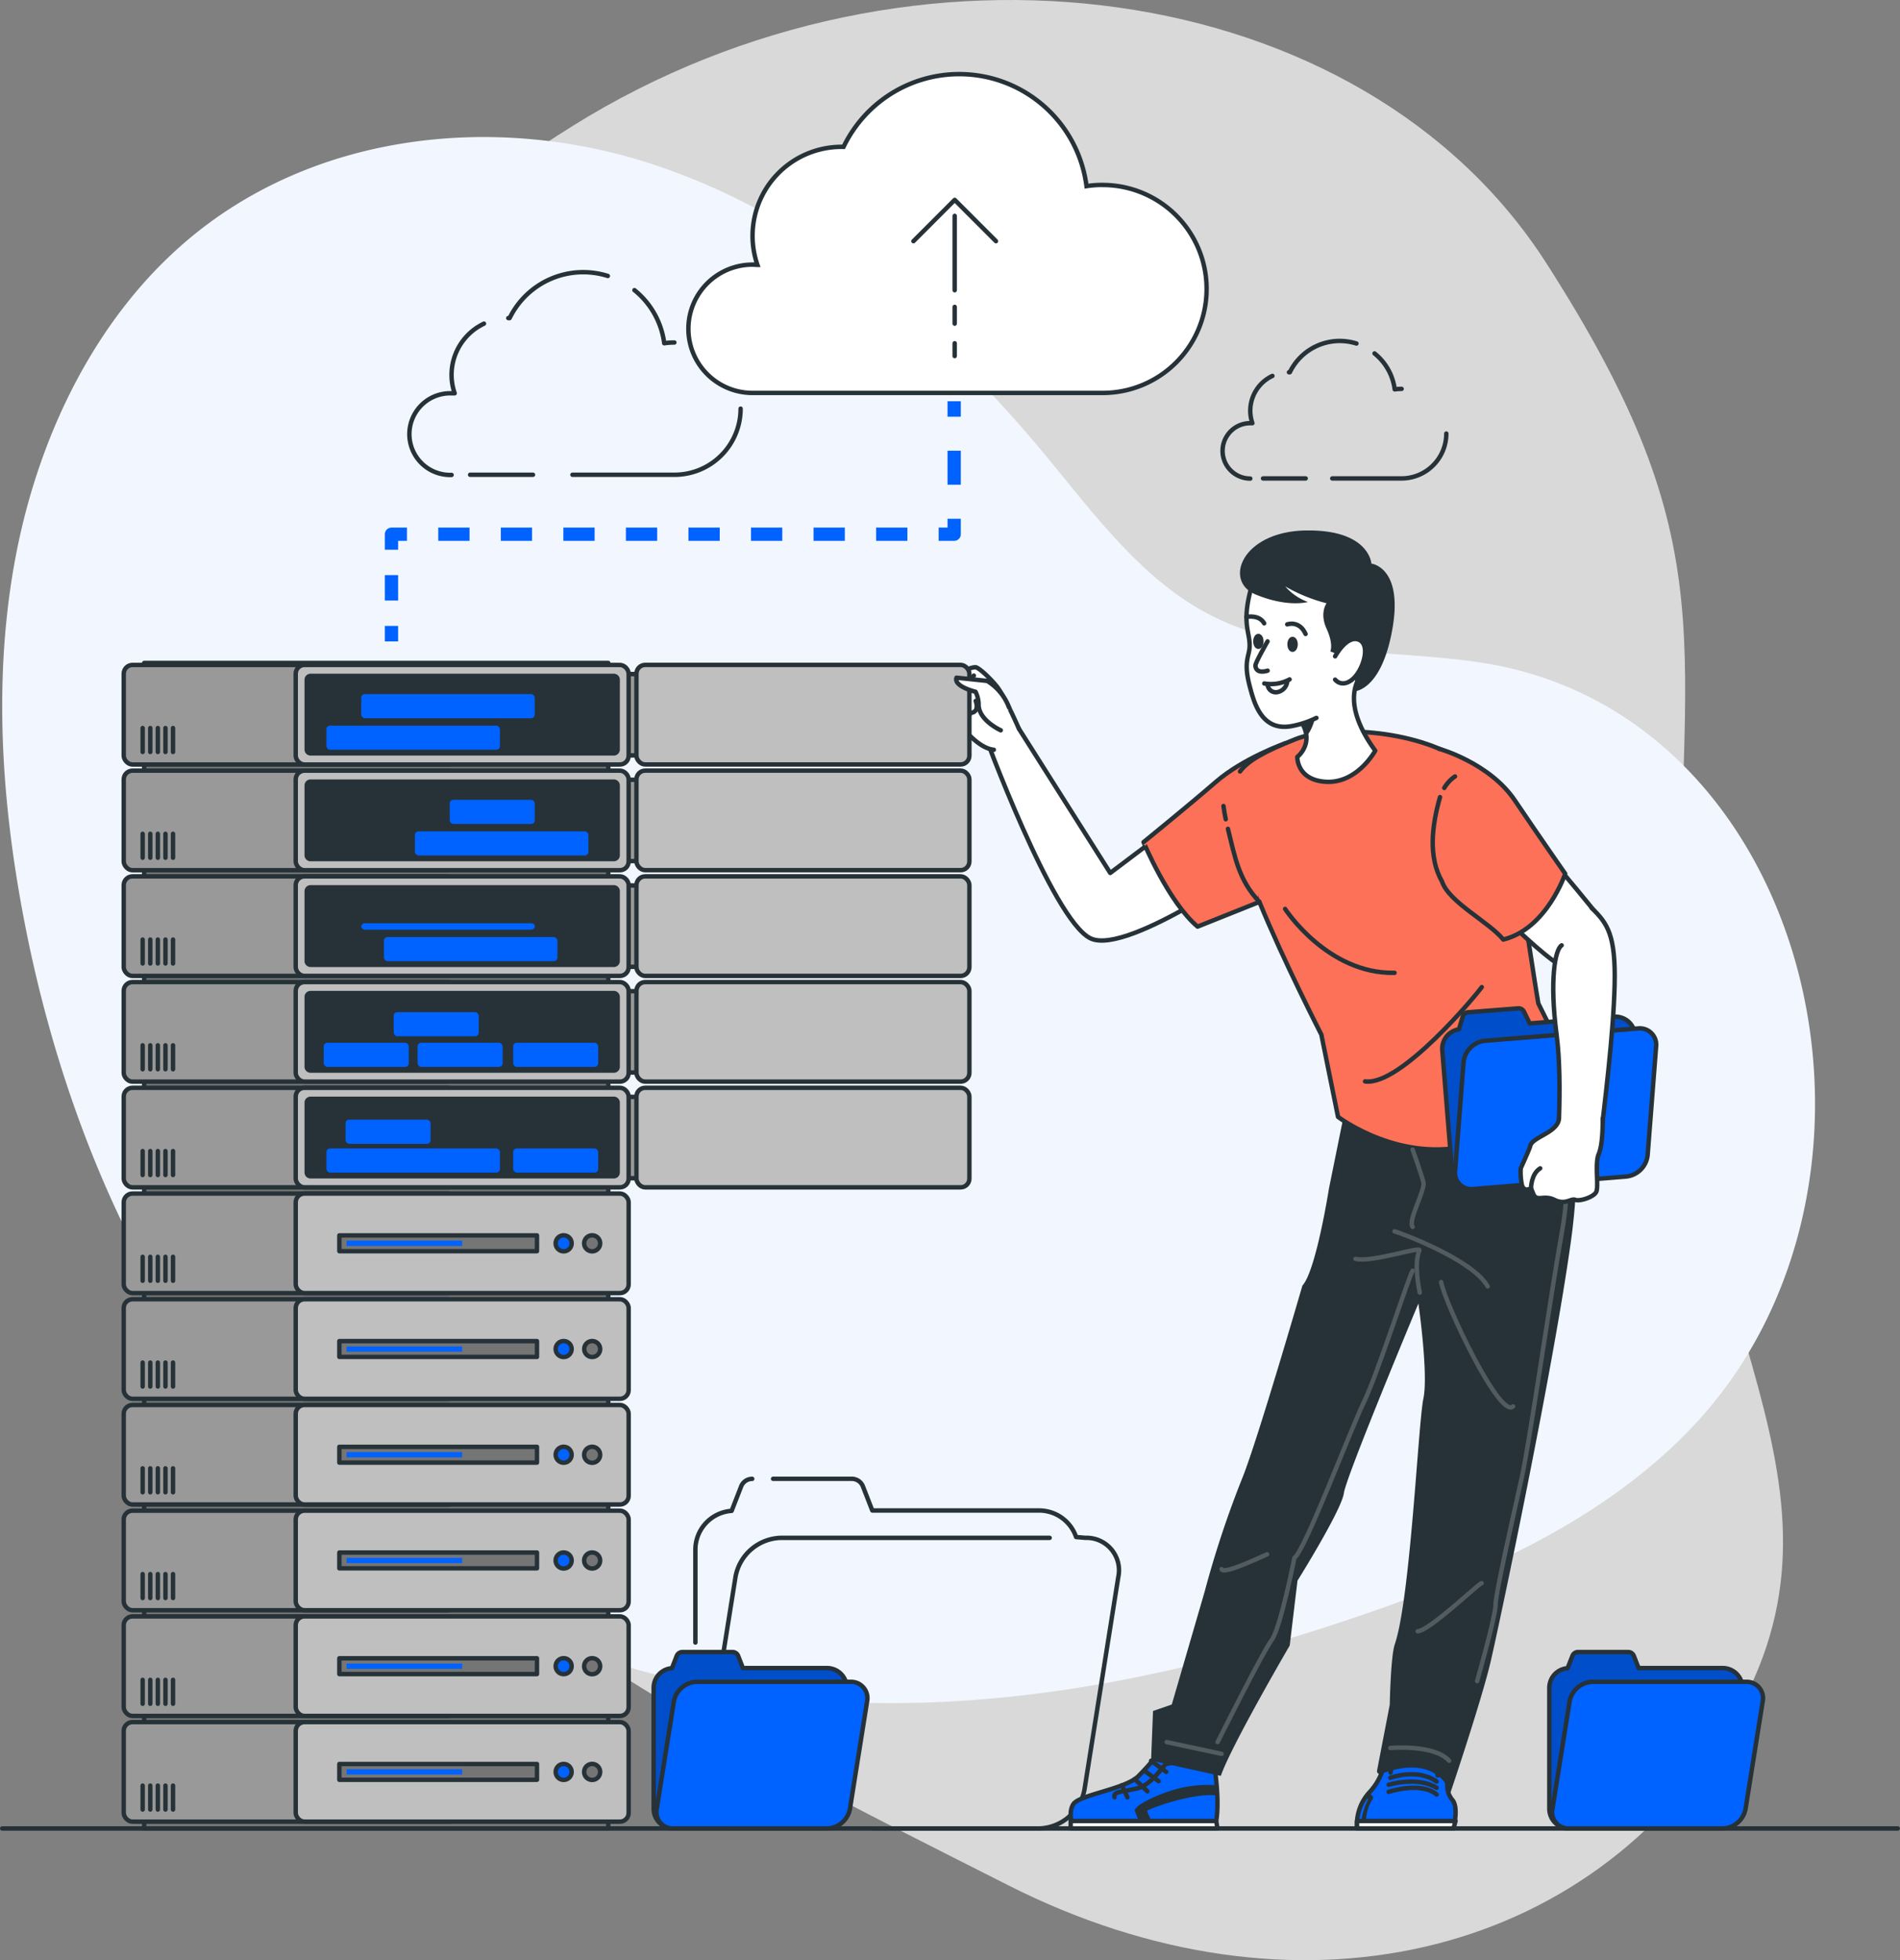 <svg xmlns="http://www.w3.org/2000/svg" xmlns:xlink="http://www.w3.org/1999/xlink" width="429.38" height="442.987" viewBox="0 0 429.38 442.987">
  <rect x="0" y="0" width="429.38" height="442.987" fill="#808080" stroke="none"/>
  <defs>
    <clipPath id="clip-path">
      <path id="Tracé_124690" data-name="Tracé 124690" d="M390.5,442.34a4.45,4.45,0,0,1-4.45-4.45V410.54a4.44,4.44,0,0,1,4.13-4.42l1.09-2.78a1.35,1.35,0,0,1,1.26-.87h11.36a1.35,1.35,0,0,1,1.26.87l1.07,2.75h19a4.45,4.45,0,0,1,4.22,3" fill="#0062ff" stroke="#263238" stroke-linecap="round" stroke-linejoin="round" stroke-width="1"/>
    </clipPath>
    <clipPath id="clip-path-2">
      <path id="Tracé_124695" data-name="Tracé 124695" d="M188.09,442.34a4.45,4.45,0,0,1-4.45-4.45V410.54a4.43,4.43,0,0,1,4.13-4.42l1.08-2.78a1.38,1.38,0,0,1,1.27-.87h11.36a1.35,1.35,0,0,1,1.26.87l1.07,2.75h19a4.45,4.45,0,0,1,4.22,3" fill="#0062ff" stroke="#263238" stroke-linecap="round" stroke-linejoin="round" stroke-width="1"/>
    </clipPath>
    <clipPath id="clip-path-3">
      <path id="Tracé_124758" data-name="Tracé 124758" d="M368.85,297.83a4.45,4.45,0,0,1-4.79-4.08l-2.2-27.27a4.45,4.45,0,0,1,3.76-4.74l.86-2.85a1.36,1.36,0,0,1,1.19-1L379,257a1.35,1.35,0,0,1,1.33.76l1.29,2.65,19-1.52a4.46,4.46,0,0,1,4.45,2.67" fill="#0062ff" stroke="#263238" stroke-linecap="round" stroke-linejoin="round" stroke-width="1"/>
    </clipPath>
  </defs>
  <g id="Memory_storage-bro" data-name="Memory storage-bro" transform="translate(-35.92 -29.116)">
    <g id="freepik--background-simple--inject-2">
      <path id="Tracé_124669" data-name="Tracé 124669" d="M67.93,167.09s-27.88,72,11.3,144.5S199.11,422.39,263.7,455.14s131.66,16.8,163.53-36.84-11.84-91.93-11.9-168.42,11.45-96.74-30-161.36-143.06-78.93-219.9-31S67.93,167.09,67.93,167.09Z" fill="#fff" opacity="0.7"/>
      <path id="Tracé_124670" data-name="Tracé 124670" d="M66.52,95.24a98.56,98.56,0,0,1,11-11.2C106,59.38,146.67,54.68,181.83,65.74s65.26,36.15,89.62,65.39c11.13,13.37,21.71,28.08,36.61,36.25,19.21,10.54,41.46,8.33,62.23,11.43C445.81,190.09,470.42,296,418.82,351.12c-20.34,21.72-48.73,34-75.65,43.17-37.28,12.74-76.28,21.09-115.39,19.53s-78.48-13.5-110-38.31C76.53,343,51.73,290.84,41.4,237.21c-5.23-27.13-7.08-55.37-1.9-82.52C43.67,132.87,52.68,111.75,66.52,95.24Z" fill="#f2f7ff"/>
    </g>
    <g id="freepik--Floor--inject-2">
      <line id="Ligne_4699" data-name="Ligne 4699" x2="428.38" transform="translate(36.42 442.34)" fill="none" stroke="#263238" stroke-linecap="round" stroke-linejoin="round" stroke-width="1"/>
    </g>
    <g id="freepik--Line--inject-2">
      <line id="Ligne_4700" data-name="Ligne 4700" y2="3.5" transform="translate(251.55 119.79)" fill="none" stroke="#0062ff" stroke-linejoin="round" stroke-width="3"/>
      <line id="Ligne_4701" data-name="Ligne 4701" y2="11.53" transform="translate(251.55 130.98)" fill="none" stroke="#0062ff" stroke-linejoin="round" stroke-width="3" stroke-dasharray="7.685 7.685"/>
      <path id="Tracé_124672" data-name="Tracé 124672" d="M251.55,146.35v3.5h-3.5" fill="none" stroke="#0062ff" stroke-linejoin="round" stroke-width="3"/>
      <line id="Ligne_4702" data-name="Ligne 4702" x1="109.56" transform="translate(131.42 149.85)" fill="none" stroke="#0062ff" stroke-linejoin="round" stroke-width="3" stroke-dasharray="7.068 7.068"/>
      <path id="Tracé_124673" data-name="Tracé 124673" d="M127.89,149.85h-3.5v3.5" fill="none" stroke="#0062ff" stroke-linejoin="round" stroke-width="3"/>
      <line id="Ligne_4703" data-name="Ligne 4703" y2="8.61" transform="translate(124.39 159.09)" fill="none" stroke="#0062ff" stroke-linejoin="round" stroke-width="3" stroke-dasharray="5.74 5.74"/>
      <line id="Ligne_4704" data-name="Ligne 4704" y2="3.5" transform="translate(124.39 170.57)" fill="none" stroke="#0062ff" stroke-linejoin="round" stroke-width="3"/>
    </g>
    <g id="freepik--Clouds--inject-2">
      <line id="Ligne_4705" data-name="Ligne 4705" x2="14.21" transform="translate(142.16 136.41)" fill="none" stroke="#263238" stroke-linecap="round" stroke-linejoin="round" stroke-width="1"/>
      <path id="Tracé_124674" data-name="Tracé 124674" d="M145.29,102.26A12.8,12.8,0,0,0,138.67,118h-.7a9.23,9.23,0,1,0,0,18.45" fill="none" stroke="#263238" stroke-linecap="round" stroke-linejoin="round" stroke-width="1"/>
      <path id="Tracé_124675" data-name="Tracé 124675" d="M173.28,91.48A18.52,18.52,0,0,0,151.09,101h-.3" fill="none" stroke="#263238" stroke-linecap="round" stroke-linejoin="round" stroke-width="1"/>
      <path id="Tracé_124676" data-name="Tracé 124676" d="M188.32,106.52a15.721,15.721,0,0,0-2.29.17,18.47,18.47,0,0,0-6.73-12" fill="none" stroke="#263238" stroke-linecap="round" stroke-linejoin="round" stroke-width="1"/>
      <path id="Tracé_124677" data-name="Tracé 124677" d="M165.29,136.41h23a14.94,14.94,0,0,0,15-14.94" fill="none" stroke="#263238" stroke-linecap="round" stroke-linejoin="round" stroke-width="1"/>
      <line id="Ligne_4706" data-name="Ligne 4706" x2="9.64" transform="translate(321.35 137.24)" fill="none" stroke="#263238" stroke-linecap="round" stroke-linejoin="round" stroke-width="1"/>
      <path id="Tracé_124678" data-name="Tracé 124678" d="M323.47,114.07a8.7,8.7,0,0,0-5,7.86,8.829,8.829,0,0,0,.47,2.82,3.59,3.59,0,0,0-.47,0,6.26,6.26,0,1,0,0,12.52" fill="none" stroke="#263238" stroke-linecap="round" stroke-linejoin="round" stroke-width="1"/>
      <path id="Tracé_124679" data-name="Tracé 124679" d="M342.46,106.75a12.7,12.7,0,0,0-3.77-.58,12.54,12.54,0,0,0-11.28,7.07h-.2" fill="none" stroke="#263238" stroke-linecap="round" stroke-linejoin="round" stroke-width="1"/>
      <path id="Tracé_124680" data-name="Tracé 124680" d="M352.67,117a11.461,11.461,0,0,0-1.56.11,12.46,12.46,0,0,0-4.56-8.12" fill="none" stroke="#263238" stroke-linecap="round" stroke-linejoin="round" stroke-width="1"/>
      <path id="Tracé_124681" data-name="Tracé 124681" d="M337,137.24h15.63a10.14,10.14,0,0,0,10.14-10.14" fill="none" stroke="#263238" stroke-linecap="round" stroke-linejoin="round" stroke-width="1"/>
      <path id="Tracé_124682" data-name="Tracé 124682" d="M285.06,70.91a23.74,23.74,0,0,0-3.6.27,29,29,0,0,0-54.9-8.88h-.47a20.12,20.12,0,0,0-19,26.68c-.36,0-.73-.06-1.1-.06a14.5,14.5,0,0,0,0,29H285.1a23.5,23.5,0,0,0,0-47Z" fill="#fff" stroke="#263238" stroke-miterlimit="10" stroke-width="1"/>
      <line id="Ligne_4707" data-name="Ligne 4707" y1="16.81" transform="translate(251.67 77.9)" fill="none" stroke="#263238" stroke-linecap="round" stroke-linejoin="round" stroke-width="1"/>
      <path id="Tracé_124683" data-name="Tracé 124683" d="M261,83.62l-9.33-9.33-9.32,9.33" fill="none" stroke="#263238" stroke-linecap="round" stroke-linejoin="round" stroke-width="1"/>
      <line id="Ligne_4708" data-name="Ligne 4708" y2="3.79" transform="translate(251.67 98.47)" fill="none" stroke="#263238" stroke-linecap="round" stroke-linejoin="round" stroke-width="1"/>
      <line id="Ligne_4709" data-name="Ligne 4709" y2="2.9" transform="translate(251.67 106.69)" fill="none" stroke="#263238" stroke-linecap="round" stroke-linejoin="round" stroke-width="1"/>
    </g>
    <g id="freepik--Folders--inject-2">
      <path id="Tracé_124684" data-name="Tracé 124684" d="M221.7,442.34H201.89a7.33,7.33,0,0,1-7.42-8.8l7.67-48.08a10.73,10.73,0,0,1,10.23-8.8h60.76" fill="none" stroke="#263238" stroke-linecap="round" stroke-linejoin="round" stroke-width="1"/>
      <path id="Tracé_124685" data-name="Tracé 124685" d="M210.63,363.32h17.8a2.69,2.69,0,0,1,2.5,1.71l2.12,5.45h37.7a8.83,8.83,0,0,1,8.36,6l2.12.18a7.33,7.33,0,0,1,7.42,8.8L281,433.54a10.75,10.75,0,0,1-10.23,8.8H233.18" fill="none" stroke="#263238" stroke-linecap="round" stroke-linejoin="round" stroke-width="1"/>
      <path id="Tracé_124686" data-name="Tracé 124686" d="M193.07,400.32v-21a8.8,8.8,0,0,1,8.19-8.76l2.15-5.52a2.68,2.68,0,0,1,2.5-1.71" fill="none" stroke="#263238" stroke-linecap="round" stroke-linejoin="round" stroke-width="1"/>
      <path id="Tracé_124687" data-name="Tracé 124687" d="M201.89,442.34a8.82,8.82,0,0,1-8.82-8.82V414" fill="none" stroke="#263238" stroke-linecap="round" stroke-linejoin="round" stroke-width="1"/>
      <path id="Tracé_124688" data-name="Tracé 124688" d="M390.5,442.34a4.45,4.45,0,0,1-4.45-4.45V410.54a4.44,4.44,0,0,1,4.13-4.42l1.09-2.78a1.35,1.35,0,0,1,1.26-.87h11.36a1.35,1.35,0,0,1,1.26.87l1.07,2.75h19a4.45,4.45,0,0,1,4.22,3" fill="#0062ff"/>
      <g id="Groupe_3350" data-name="Groupe 3350" clip-path="url(#clip-path)">
        <path id="Tracé_124689" data-name="Tracé 124689" d="M390.5,442.34a4.45,4.45,0,0,1-4.45-4.45V410.54a4.44,4.44,0,0,1,4.13-4.42l1.09-2.78a1.35,1.35,0,0,1,1.26-.87h11.36a1.35,1.35,0,0,1,1.26.87l1.07,2.75h19a4.45,4.45,0,0,1,4.22,3" fill="rgba(0,0,0,0.7)" opacity="0.3"/>
      </g>
      <path id="Tracé_124691" data-name="Tracé 124691" d="M390.5,442.34a4.45,4.45,0,0,1-4.45-4.45V410.54a4.44,4.44,0,0,1,4.13-4.42l1.09-2.78a1.35,1.35,0,0,1,1.26-.87h11.36a1.35,1.35,0,0,1,1.26.87l1.07,2.75h19a4.45,4.45,0,0,1,4.22,3" fill="none" stroke="#263238" stroke-linecap="round" stroke-linejoin="round" stroke-width="1"/>
      <path id="Tracé_124692" data-name="Tracé 124692" d="M390.5,442.34h34.74a5.41,5.41,0,0,0,5.16-4.44l3.87-24.26a3.69,3.69,0,0,0-3.74-4.44H395.79a5.42,5.42,0,0,0-5.16,4.44l-3.87,24.26a3.69,3.69,0,0,0,3.74,4.44Z" fill="#0062ff" stroke="#263238" stroke-linecap="round" stroke-linejoin="round" stroke-width="1"/>
      <path id="Tracé_124693" data-name="Tracé 124693" d="M188.09,442.34a4.45,4.45,0,0,1-4.45-4.45V410.54a4.43,4.43,0,0,1,4.13-4.42l1.08-2.78a1.38,1.38,0,0,1,1.27-.87h11.36a1.35,1.35,0,0,1,1.26.87l1.07,2.75h19a4.45,4.45,0,0,1,4.22,3" fill="#0062ff"/>
      <g id="Groupe_3351" data-name="Groupe 3351" clip-path="url(#clip-path-2)">
        <path id="Tracé_124694" data-name="Tracé 124694" d="M188.09,442.34a4.45,4.45,0,0,1-4.45-4.45V410.54a4.43,4.43,0,0,1,4.13-4.42l1.08-2.78a1.38,1.38,0,0,1,1.27-.87h11.36a1.35,1.35,0,0,1,1.26.87l1.07,2.75h19a4.45,4.45,0,0,1,4.22,3" fill="rgba(0,0,0,0.7)" opacity="0.3"/>
      </g>
      <path id="Tracé_124696" data-name="Tracé 124696" d="M188.09,442.34a4.45,4.45,0,0,1-4.45-4.45V410.54a4.43,4.43,0,0,1,4.13-4.42l1.08-2.78a1.38,1.38,0,0,1,1.27-.87h11.36a1.35,1.35,0,0,1,1.26.87l1.07,2.75h19a4.45,4.45,0,0,1,4.22,3" fill="none" stroke="#263238" stroke-linecap="round" stroke-linejoin="round" stroke-width="1"/>
      <path id="Tracé_124697" data-name="Tracé 124697" d="M188.09,442.34h34.74A5.41,5.41,0,0,0,228,437.9l3.87-24.26a3.69,3.69,0,0,0-3.74-4.44H193.37a5.43,5.43,0,0,0-5.16,4.44l-3.87,24.26a3.7,3.7,0,0,0,3.75,4.44Z" fill="#0062ff" stroke="#263238" stroke-linecap="round" stroke-linejoin="round" stroke-width="1"/>
    </g>
    <g id="freepik--Character--inject-2">
      <path id="Tracé_124698" data-name="Tracé 124698" d="M310.35,428.21s1.58,9.63,0,14.13H278.48s-1.35-3.37,0-5.49,11.45-3.35,14.59-6.22a54.326,54.326,0,0,0,6.51-7.81Z" fill="#0062ff" stroke="#263238" stroke-linecap="round" stroke-linejoin="round" stroke-width="1"/>
      <path id="Tracé_124699" data-name="Tracé 124699" d="M277.88,440.65h32.89l.28,1.69H277.88Z" fill="#fff" stroke="#263238" stroke-linecap="round" stroke-linejoin="round" stroke-width="1"/>
      <path id="Tracé_124700" data-name="Tracé 124700" d="M302.69,427s-3,.72-3.34.83-3.25,4.61-6.17,5.39-5.84.64-5.39,2.06" fill="none" stroke="#263238" stroke-linecap="round" stroke-linejoin="round" stroke-width="1"/>
      <line id="Ligne_4710" data-name="Ligne 4710" x2="3.42" y2="2.52" transform="translate(296.05 427.04)" fill="none" stroke="#263238" stroke-linecap="round" stroke-linejoin="round" stroke-width="1"/>
      <line id="Ligne_4711" data-name="Ligne 4711" x2="3.29" y2="2.42" transform="translate(294.47 429.24)" fill="none" stroke="#263238" stroke-linecap="round" stroke-linejoin="round" stroke-width="1"/>
      <line id="Ligne_4712" data-name="Ligne 4712" x2="2.86" y2="2.76" transform="translate(292.36 431.18)" fill="none" stroke="#263238" stroke-linecap="round" stroke-linejoin="round" stroke-width="1"/>
      <line id="Ligne_4713" data-name="Ligne 4713" x2="1.23" y2="2.74" transform="translate(289.48 432.58)" fill="none" stroke="#263238" stroke-linecap="round" stroke-linejoin="round" stroke-width="1"/>
      <path id="Tracé_124701" data-name="Tracé 124701" d="M310.87,432.58A27,27,0,0,0,299.92,434c-5.73,2-7.7,3.76-7.56,4.29s.82,2.09.82,2.09h2.87s-1-1.83-.83-2.09,10-4.08,15.65-3.41Z" fill="#263238"/>
      <path id="Tracé_124702" data-name="Tracé 124702" d="M364.38,442.34s1.22-4.69-.21-6.42c-2.58-3.12.31-5.74-2.28-6.83l-1.08,1.26c-.21-1.27.39-5.16-4.41-5.66-5.8-.62-5.91,3.61-6.23,5l.1-1.94c-2.48,0-1.19,2.47-4.95,6.51a10.74,10.74,0,0,0-2.71,8.08Z" fill="#0062ff" stroke="#263238" stroke-linecap="round" stroke-linejoin="round" stroke-width="1"/>
      <path id="Tracé_124703" data-name="Tracé 124703" d="M385.4,263.94c2.68,1.56,9.59,16.28,5.56,45.49s-16.11,86.34-18.14,95.08-9.12,29.75-9.12,29.75S361,425.14,348,430a.66.66,0,0,1-.88-.75l2.87-14.89s.2-10.89,1.13-13.62c3.53-10.28,5.3-50,6.47-55.55s-1.13-21.49-1.13-21.49-16.31,39-16.84,42.86-10.48,19.78-10.48,19.78L327.38,401s-13.24,22.68-15.57,29.45L296.05,427l.44-11.21,4.24-1.46,7.42-25.49a227.109,227.109,0,0,1,8.64-26c3.51-8.86,13.46-43.19,13.46-43.19,3.09-3.36,6-21.94,6-21.94L341,274.3Z" fill="#263238"/>
      <path id="Tracé_124704" data-name="Tracé 124704" d="M319.22,202l-32.4,24.4L266,193.51l-7.8,1s15.53,42.42,24.12,46.65,41-19.23,41-19.23" fill="#fff" stroke="#263238" stroke-linecap="round" stroke-linejoin="round" stroke-width="1"/>
      <path id="Tracé_124705" data-name="Tracé 124705" d="M326.34,197.12s-9.38,3.27-15.67,8.72-16.32,13.59-16.32,13.59S300,233,306.56,238.53l14-5.6Z" fill="#fc7157"/>
      <path id="Tracé_124708" data-name="Tracé 124708" d="M326.34,197.12s-9.38,3.27-15.67,8.72-16.32,13.59-16.32,13.59S300,233,306.56,238.53l14-5.6Z" fill="none" stroke="#263238" stroke-linecap="round" stroke-linejoin="round" stroke-width="1"/>
      <path id="Tracé_124709" data-name="Tracé 124709" d="M320.53,232.93c5.45,13.34,14,30,14,30l3.77,18.59s14.16,10.79,30.4,6.26c19-5.3,22.11-17.33,22.11-17.33l-7.24-14.56c-2.48-14-5.72-47-16.87-54.59s-30.29-8.2-38-5.14c-6.87,2.72-10.68,4.79-12.55,7.3" fill="#fc7157"/>
      <path id="Tracé_124712" data-name="Tracé 124712" d="M320.53,232.93c5.45,13.34,14,30,14,30l3.77,18.59s14.16,10.79,30.4,6.26c19-5.3,22.11-17.33,22.11-17.33l-7.24-14.56c-2.48-14-5.72-47-16.87-54.59s-30.29-8.2-38-5.14c-6.87,2.72-10.68,4.79-12.55,7.3" fill="none" stroke="#263238" stroke-linecap="round" stroke-linejoin="round" stroke-width="1"/>
      <path id="Tracé_124713" data-name="Tracé 124713" d="M346.71,198.76s-4.18,7.76-11.61,7c-6.18-.61-6-5.59-6-5.59a5.89,5.89,0,0,0,1.86-2.83,5.11,5.11,0,0,0,.19-1.83c-.1-1.54-.88-3.42-3-5.57l-.1-.1a6.421,6.421,0,0,1-1.09-1.4c-3.41-6,8.49-12.79,17.47-7.8C344.41,180.68,337.45,186.05,346.71,198.76Z" fill="#fff" stroke="#263238" stroke-linecap="round" stroke-linejoin="round" stroke-width="1"/>
      <path id="Tracé_124714" data-name="Tracé 124714" d="M333.59,188.23s-.17,4.67-2.44,7.32c-.1-1.54-.88-3.42-3-5.57a5.75,5.75,0,0,1,5.44-1.75Z" fill="#263238"/>
      <path id="Tracé_124715" data-name="Tracé 124715" d="M345.82,174.91c3.36-14.43-3.61-20.68-8.18-22.58-7.32-3-16.84,1.74-19,9.75s-.22,9.85-.32,13.13c-.07,2.3-1.49,3.43.08,9.2,1,3.81,2.74,9.92,9.26,8.83a21.8,21.8,0,0,0,5.75-1.88" fill="#fff" stroke="#263238" stroke-linecap="round" stroke-linejoin="round" stroke-width="1"/>
      <path id="Tracé_124716" data-name="Tracé 124716" d="M326.82,170.22s2.7-1,4.15,2.17" fill="none" stroke="#263238" stroke-linecap="round" stroke-linejoin="round" stroke-width="1"/>
      <path id="Tracé_124717" data-name="Tracé 124717" d="M317.61,168.54s2.83-.61,4,1.44" fill="none" stroke="#263238" stroke-linecap="round" stroke-linejoin="round" stroke-width="1"/>
      <path id="Tracé_124718" data-name="Tracé 124718" d="M322.37,174.07s-2.79,4.82-2.74,5.48c.14,2.06,2.76,1.13,2.76,1.13" fill="none" stroke="#263238" stroke-linecap="round" stroke-linejoin="round" stroke-width="1"/>
      <path id="Tracé_124719" data-name="Tracé 124719" d="M327.35,174.73c0,.67.3,1.22.67,1.22s.68-.55.68-1.22-.3-1.21-.68-1.21S327.35,174.06,327.35,174.73Z" fill="#263238" stroke="#263238" stroke-linecap="round" stroke-linejoin="round" stroke-width="1"/>
      <path id="Tracé_124720" data-name="Tracé 124720" d="M319.63,174.07c0,.67.3,1.21.67,1.21s.67-.54.67-1.21-.3-1.22-.67-1.22S319.63,173.4,319.63,174.07Z" fill="#263238" stroke="#263238" stroke-linecap="round" stroke-linejoin="round" stroke-width="1"/>
      <path id="Tracé_124721" data-name="Tracé 124721" d="M327.35,182.66a8.86,8.86,0,0,1-5.71.92" fill="none" stroke="#263238" stroke-linecap="round" stroke-linejoin="round" stroke-width="1"/>
      <path id="Tracé_124722" data-name="Tracé 124722" d="M326.82,183.21a2.78,2.78,0,0,1-2.32,2.34,1.85,1.85,0,0,1-2.11-1.79" fill="none" stroke="#263238" stroke-linecap="round" stroke-linejoin="round" stroke-width="1"/>
      <path id="Tracé_124723" data-name="Tracé 124723" d="M345.84,156.49S345.4,148.76,331,149s-18.65,11.43-11.34,14.46,11.84,1.7,11.84,1.7a12.39,12.39,0,0,1-5.13-3.52,36.749,36.749,0,0,0,9.34,3.81s-1.64,2.15,0,5.75.84,5.14.84,5.14,6.61,1.87,5.51,9c0,0,6.07-.12,8.53-14.1S345.84,156.49,345.84,156.49Z" fill="#263238"/>
      <path id="Tracé_124724" data-name="Tracé 124724" d="M337.64,177.44s2.64-4.93,5.41-3.73.84,7.09-1.56,9-3.85,0-3.85,0" fill="#fff" stroke="#263238" stroke-linecap="round" stroke-linejoin="round" stroke-width="1"/>
      <path id="Tracé_124725" data-name="Tracé 124725" d="M313.42,216.43c1.61,6.49,2.45,11.6,7.11,16.5" fill="none" stroke="#263238" stroke-linecap="round" stroke-linejoin="round" stroke-width="1"/>
      <path id="Tracé_124726" data-name="Tracé 124726" d="M312.41,211.27c.13,1,.31,2,.52,3" fill="none" stroke="#263238" stroke-linecap="round" stroke-linejoin="round" stroke-width="1"/>
      <path id="Tracé_124727" data-name="Tracé 124727" d="M368.53,228.87s19.3,20.86,24,20.08,7.21-8.48,6.17-10.61S380.31,216,380.31,216Z" fill="#fff" stroke="#263238" stroke-linecap="round" stroke-linejoin="round" stroke-width="1"/>
      <path id="Tracé_124728" data-name="Tracé 124728" d="M361.35,209.26c-1.88,6.55-2.67,13.6.46,19.09,1.57,4.7,10.7,9.18,13.83,13.1,9.83-2.4,14-14.88,14-14.88S384,218.5,378.26,210s-17.08-11.65-17.08-11.65" fill="#fc7157"/>
      <path id="Tracé_124731" data-name="Tracé 124731" d="M361.35,209.26c-1.88,6.55-2.67,13.6.46,19.09,1.57,4.7,10.7,9.18,13.83,13.1,9.83-2.4,14-14.88,14-14.88S384,218.5,378.26,210s-17.08-11.65-17.08-11.65" fill="none" stroke="#263238" stroke-linecap="round" stroke-linejoin="round" stroke-width="1"/>
      <path id="Tracé_124732" data-name="Tracé 124732" d="M266.21,193.88S263,186.35,261,184s-4-4-4.56-4.08c-1.39-.16-5.92,2.35-5.92,2.35s0,1.42,2.45,1.21c0,0-3.54,2.21-3.71,3.94s2,4.18,2.46,5.13A.83.83,0,0,0,253,193s3.82,5.2,7.51,5.56" fill="#fff" stroke="#263238" stroke-linecap="round" stroke-linejoin="round" stroke-width="1"/>
      <path id="Tracé_124733" data-name="Tracé 124733" d="M253,193a2.22,2.22,0,0,0,.5-1.42s1.53,0,1.61-1.34c0,0,2.25.14,1.31-2.72" fill="none" stroke="#263238" stroke-linecap="round" stroke-linejoin="round" stroke-width="1"/>
      <path id="Tracé_124734" data-name="Tracé 124734" d="M255.1,190.21s-2.55-2.74-2.7-3.8" fill="none" stroke="#263238" stroke-linecap="round" stroke-linejoin="round" stroke-width="1"/>
      <path id="Tracé_124735" data-name="Tracé 124735" d="M253.49,191.55s-2.8-2.5-2.65-3.63" fill="none" stroke="#263238" stroke-linecap="round" stroke-linejoin="round" stroke-width="1"/>
      <path id="Tracé_124736" data-name="Tracé 124736" d="M256,181.8a4,4,0,0,1-2.78,1.47" fill="none" stroke="#263238" stroke-linecap="round" stroke-linejoin="round" stroke-width="1"/>
      <path id="Tracé_124737" data-name="Tracé 124737" d="M255.41,182.42a9.1,9.1,0,0,1,1.3,1.25" fill="none" stroke="#263238" stroke-linecap="round" stroke-linejoin="round" stroke-width="1"/>
      <path id="Tracé_124738" data-name="Tracé 124738" d="M362.31,207.19a8,8,0,0,1,2.43-2.6" fill="none" stroke="#263238" stroke-linecap="round" stroke-linejoin="round" stroke-width="1"/>
      <path id="Tracé_124739" data-name="Tracé 124739" d="M342.59,440.65h22.27l-.48,1.69H342.61Z" fill="#fff" stroke="#263238" stroke-linecap="round" stroke-linejoin="round" stroke-width="1"/>
      <path id="Tracé_124740" data-name="Tracé 124740" d="M349.74,434.06s7.31-2.42,10.84.61" fill="none" stroke="#263238" stroke-linecap="round" stroke-linejoin="round" stroke-width="1"/>
      <path id="Tracé_124741" data-name="Tracé 124741" d="M349.74,432.46s6.43-2,10.84.69" fill="none" stroke="#263238" stroke-linecap="round" stroke-linejoin="round" stroke-width="1"/>
      <path id="Tracé_124742" data-name="Tracé 124742" d="M350.12,430.89s6.05-2.28,10.46.84" fill="none" stroke="#263238" stroke-linecap="round" stroke-linejoin="round" stroke-width="1"/>
      <path id="Tracé_124743" data-name="Tracé 124743" d="M345.32,434.26l.73.71a.6.6,0,0,1,.08.75,8.94,8.94,0,0,0-1.49,4.93h-1.07a15.54,15.54,0,0,1,1.54-4.91l-.55-.55Z" fill="#263238"/>
      <path id="Tracé_124744" data-name="Tracé 124744" d="M370.79,252.2c-1.26,1.76-18.38,22.43-26.38,21.31" fill="none" stroke="#263238" stroke-linecap="round" stroke-linejoin="round" stroke-width="1"/>
      <path id="Tracé_124745" data-name="Tracé 124745" d="M326.34,234.53s9.56,14.74,24.73,14.44" fill="none" stroke="#263238" stroke-linecap="round" stroke-linejoin="round" stroke-width="1"/>
      <g id="Groupe_3355" data-name="Groupe 3355" opacity="0.2">
        <path id="Tracé_124746" data-name="Tracé 124746" d="M351.07,307.39c.88.2,17.69,6.33,21.05,12.46" fill="none" stroke="#fff" stroke-linecap="round" stroke-linejoin="round" stroke-width="1"/>
        <path id="Tracé_124747" data-name="Tracé 124747" d="M355.16,316.29c-.84,1.19-8,23.54-11,29.67s-13.34,33.63-15.71,35.21c0,0-3.17,16-5.15,18.59s-12.21,23.06-12.21,23.06" fill="none" stroke="#fff" stroke-linecap="round" stroke-linejoin="round" stroke-width="1"/>
        <line id="Ligne_4714" data-name="Ligne 4714" x2="12.41" y2="2.66" transform="translate(299.58 422.82)" fill="none" stroke="#fff" stroke-linecap="round" stroke-linejoin="round" stroke-width="1"/>
        <path id="Tracé_124748" data-name="Tracé 124748" d="M350.12,424.15s9.93-.89,13.3,2.89" fill="none" stroke="#fff" stroke-linecap="round" stroke-linejoin="round" stroke-width="1"/>
        <path id="Tracé_124749" data-name="Tracé 124749" d="M361.6,318.86c.83,4.75,13.29,31.06,16.26,28.09" fill="none" stroke="#fff" stroke-linecap="round" stroke-linejoin="round" stroke-width="1"/>
        <path id="Tracé_124750" data-name="Tracé 124750" d="M356.77,321.24s-1.46-6.53-.08-9.5c.53-1.13-10.68,2.77-14.44,1.88" fill="none" stroke="#fff" stroke-linecap="round" stroke-linejoin="round" stroke-width="1"/>
        <path id="Tracé_124751" data-name="Tracé 124751" d="M355.16,288.91s2,5.62,2.44,7.4S354,305,355.16,306.4" fill="none" stroke="#fff" stroke-linecap="round" stroke-linejoin="round" stroke-width="1"/>
        <path id="Tracé_124752" data-name="Tracé 124752" d="M382.41,283.65s2.77,4.24,2.77,7.37,3.75,4.5,3.75,4.5" fill="none" stroke="#fff" stroke-linecap="round" stroke-linejoin="round" stroke-width="1"/>
        <path id="Tracé_124753" data-name="Tracé 124753" d="M388.31,279a72.5,72.5,0,0,1,.62,28.37c-2.77,15.63-7.31,47.47-9.09,55.58s-5.94,26.31-5.94,28.88-4.17,17.21-4.17,17.21" fill="none" stroke="#fff" stroke-linecap="round" stroke-linejoin="round" stroke-width="1"/>
        <path id="Tracé_124754" data-name="Tracé 124754" d="M370.74,386.91c-.6,0-11.67,10.68-14.44,10.87" fill="none" stroke="#fff" stroke-linecap="round" stroke-linejoin="round" stroke-width="1"/>
        <path id="Tracé_124755" data-name="Tracé 124755" d="M322.27,380.38c-.59.2-9.89,4.75-10.28,3.36" fill="none" stroke="#fff" stroke-linecap="round" stroke-linejoin="round" stroke-width="1"/>
      </g>
      <path id="Tracé_124756" data-name="Tracé 124756" d="M368.85,297.83a4.45,4.45,0,0,1-4.79-4.08l-2.2-27.27a4.45,4.45,0,0,1,3.76-4.74l.86-2.85a1.36,1.36,0,0,1,1.19-1L379,257a1.35,1.35,0,0,1,1.33.76l1.29,2.65,19-1.52a4.46,4.46,0,0,1,4.45,2.67" fill="#0062ff"/>
      <g id="Groupe_3356" data-name="Groupe 3356" clip-path="url(#clip-path-3)">
        <path id="Tracé_124757" data-name="Tracé 124757" d="M368.85,297.83a4.45,4.45,0,0,1-4.79-4.08l-2.2-27.27a4.45,4.45,0,0,1,3.76-4.74l.86-2.85a1.36,1.36,0,0,1,1.19-1L379,257a1.35,1.35,0,0,1,1.33.76l1.29,2.65,19-1.52a4.46,4.46,0,0,1,4.45,2.67" fill="rgba(0,0,0,0.7)" opacity="0.3"/>
      </g>
      <path id="Tracé_124759" data-name="Tracé 124759" d="M368.85,297.83a4.45,4.45,0,0,1-4.79-4.08l-2.2-27.27a4.45,4.45,0,0,1,3.76-4.74l.86-2.85a1.36,1.36,0,0,1,1.19-1L379,257a1.35,1.35,0,0,1,1.33.76l1.29,2.65,19-1.52a4.46,4.46,0,0,1,4.45,2.67" fill="none" stroke="#263238" stroke-linecap="round" stroke-linejoin="round" stroke-width="1"/>
      <path id="Tracé_124760" data-name="Tracé 124760" d="M368.85,297.83,403.48,295a5.43,5.43,0,0,0,4.79-4.84l1.91-24.5a3.7,3.7,0,0,0-4.09-4.12l-34.63,2.79a5.42,5.42,0,0,0-4.79,4.84l-1.91,24.49a3.7,3.7,0,0,0,4.09,4.17Z" fill="#0062ff" stroke="#263238" stroke-linecap="round" stroke-linejoin="round" stroke-width="1"/>
      <path id="Tracé_124761" data-name="Tracé 124761" d="M395.64,234.35c3.58,3.44,5.43,6.13,5.17,17.31S398.52,279,397.2,290l-9.51,1.45s1.49-17.2,0-28.52c-1.62-12.36-.34-19.28,1.15-20.17" fill="#fff" stroke="#263238" stroke-linecap="round" stroke-linejoin="round" stroke-width="1"/>
      <path id="Tracé_124762" data-name="Tracé 124762" d="M388.23,281.87c-.2,3.21-6.05,4.19-6.48,6.2-.14.66-2.16,5.08-2.16,5.08a14.42,14.42,0,0,0,.27,3.79c.5,1.72,2.05.72,2.05.72l.5,1.22c.79,2,2.27.15,4.79,1.39s3.74-.4,4.71,0,4.14-.59,4.74-1.78-.35-6.45.55-8.54.92-6.32.92-8.08" fill="#fff" stroke="#263238" stroke-linecap="round" stroke-linejoin="round" stroke-width="1"/>
      <path id="Tracé_124763" data-name="Tracé 124763" d="M381.91,297.66s0-3.23,2.08-4.51" fill="#fff" stroke="#263238" stroke-linecap="round" stroke-linejoin="round" stroke-width="1"/>
      <rect id="Rectangle_4641" data-name="Rectangle 4641" width="88.95" height="18.38" transform="translate(163.3 181.45)" fill="#999" stroke="#263238" stroke-linecap="round" stroke-linejoin="round" stroke-width="1"/>
      <rect id="Rectangle_4642" data-name="Rectangle 4642" width="88.95" height="18.38" transform="translate(163.3 205.34)" fill="#999" stroke="#263238" stroke-linecap="round" stroke-linejoin="round" stroke-width="1"/>
      <rect id="Rectangle_4643" data-name="Rectangle 4643" width="88.95" height="18.38" transform="translate(163.3 229.23)" fill="#999" stroke="#263238" stroke-linecap="round" stroke-linejoin="round" stroke-width="1"/>
      <rect id="Rectangle_4644" data-name="Rectangle 4644" width="88.95" height="18.38" transform="translate(163.3 253.12)" fill="#999" stroke="#263238" stroke-linecap="round" stroke-linejoin="round" stroke-width="1"/>
      <rect id="Rectangle_4645" data-name="Rectangle 4645" width="88.95" height="18.38" transform="translate(163.3 277.01)" fill="#999" stroke="#263238" stroke-linecap="round" stroke-linejoin="round" stroke-width="1"/>
      <rect id="Rectangle_4646" data-name="Rectangle 4646" width="75.24" height="22.5" rx="1.98" transform="translate(179.75 179.38)" fill="#bfbfbf" stroke="#263238" stroke-linecap="round" stroke-linejoin="round" stroke-width="1"/>
      <rect id="Rectangle_4647" data-name="Rectangle 4647" width="75.24" height="22.5" rx="1.98" transform="translate(179.75 203.27)" fill="#bfbfbf" stroke="#263238" stroke-linecap="round" stroke-linejoin="round" stroke-width="1"/>
      <rect id="Rectangle_4648" data-name="Rectangle 4648" width="75.24" height="22.5" rx="1.98" transform="translate(179.75 227.17)" fill="#bfbfbf" stroke="#263238" stroke-linecap="round" stroke-linejoin="round" stroke-width="1"/>
      <rect id="Rectangle_4649" data-name="Rectangle 4649" width="75.24" height="22.5" rx="1.98" transform="translate(179.75 251.06)" fill="#bfbfbf" stroke="#263238" stroke-linecap="round" stroke-linejoin="round" stroke-width="1"/>
      <rect id="Rectangle_4650" data-name="Rectangle 4650" width="75.24" height="22.5" rx="1.98" transform="translate(179.75 274.95)" fill="#bfbfbf" stroke="#263238" stroke-linecap="round" stroke-linejoin="round" stroke-width="1"/>
      <path id="Tracé_124764" data-name="Tracé 124764" d="M262.08,194.16s-5.16-2.31-5-6a6.74,6.74,0,0,0-.7-2.71s-5-1.19-4.3-3.18L259,183a11.9,11.9,0,0,1,4.95,6" fill="#fff" stroke="#263238" stroke-linecap="round" stroke-linejoin="round" stroke-width="1"/>
      <rect id="Rectangle_4651" data-name="Rectangle 4651" width="104.88" height="263.4" transform="translate(68.5 178.94)" fill="#757575" stroke="#263238" stroke-linecap="round" stroke-linejoin="round" stroke-width="1"/>
      <rect id="Rectangle_4652" data-name="Rectangle 4652" width="75.24" height="22.5" rx="1.98" transform="translate(63.88 179.39)" fill="#999" stroke="#263238" stroke-linecap="round" stroke-linejoin="round" stroke-width="1"/>
      <rect id="Rectangle_4653" data-name="Rectangle 4653" width="75.24" height="22.5" rx="1.98" transform="translate(102.75 179.39)" fill="#bfbfbf" stroke="#263238" stroke-linecap="round" stroke-linejoin="round" stroke-width="1"/>
      <path id="Tracé_124765" data-name="Tracé 124765" d="M104.74,198.53v-15.8a1.36,1.36,0,0,1,1.36-1.36h68.53a1.36,1.36,0,0,1,1.37,1.36v15.78a1.36,1.36,0,0,1-1.36,1.36H106.1a1.36,1.36,0,0,1-1.36-1.34Z" fill="#263238"/>
      <rect id="Rectangle_4654" data-name="Rectangle 4654" width="40.22" height="6.46" rx="1.32" transform="translate(109.18 192.6)" fill="#0062ff" stroke="#263238" stroke-linecap="round" stroke-linejoin="round" stroke-width="1"/>
      <rect id="Rectangle_4655" data-name="Rectangle 4655" width="40.22" height="6.46" rx="1.32" transform="translate(117.05 185.48)" fill="#0062ff" stroke="#263238" stroke-linecap="round" stroke-linejoin="round" stroke-width="1"/>
      <rect id="Rectangle_4656" data-name="Rectangle 4656" width="75.24" height="22.5" rx="1.98" transform="translate(63.88 298.85)" fill="#999" stroke="#263238" stroke-linecap="round" stroke-linejoin="round" stroke-width="1"/>
      <rect id="Rectangle_4657" data-name="Rectangle 4657" width="75.24" height="22.5" rx="1.98" transform="translate(102.75 298.85)" fill="#bfbfbf" stroke="#263238" stroke-linecap="round" stroke-linejoin="round" stroke-width="1"/>
      <rect id="Rectangle_4658" data-name="Rectangle 4658" width="44.66" height="3.57" transform="translate(112.61 308.31)" fill="#757575" stroke="#263238" stroke-linecap="round" stroke-linejoin="round" stroke-width="1"/>
      <path id="Tracé_124766" data-name="Tracé 124766" d="M165.11,310.1a1.81,1.81,0,1,1-1.81-1.81,1.81,1.81,0,0,1,1.81,1.81Z" fill="#0062ff" stroke="#263238" stroke-linecap="round" stroke-linejoin="round" stroke-width="1"/>
      <path id="Tracé_124767" data-name="Tracé 124767" d="M171.55,310.1a1.81,1.81,0,1,1-1.81-1.81,1.81,1.81,0,0,1,1.81,1.81Z" fill="#757575" stroke="#263238" stroke-linecap="round" stroke-linejoin="round" stroke-width="1"/>
      <rect id="Rectangle_4659" data-name="Rectangle 4659" width="26.13" height="1.19" transform="translate(114.24 309.5)" fill="#0062ff"/>
      <rect id="Rectangle_4660" data-name="Rectangle 4660" width="75.24" height="22.5" rx="1.98" transform="translate(63.88 322.74)" fill="#999" stroke="#263238" stroke-linecap="round" stroke-linejoin="round" stroke-width="1"/>
      <rect id="Rectangle_4661" data-name="Rectangle 4661" width="75.24" height="22.5" rx="1.98" transform="translate(102.75 322.74)" fill="#bfbfbf" stroke="#263238" stroke-linecap="round" stroke-linejoin="round" stroke-width="1"/>
      <rect id="Rectangle_4662" data-name="Rectangle 4662" width="44.66" height="3.57" transform="translate(112.61 332.2)" fill="#757575" stroke="#263238" stroke-linecap="round" stroke-linejoin="round" stroke-width="1"/>
      <circle id="Ellipse_967" data-name="Ellipse 967" cx="1.81" cy="1.81" r="1.81" transform="translate(161.49 332.18)" fill="#0062ff" stroke="#263238" stroke-linecap="round" stroke-linejoin="round" stroke-width="1"/>
      <path id="Tracé_124768" data-name="Tracé 124768" d="M171.55,334a1.8,1.8,0,1,1-.527-1.283A1.81,1.81,0,0,1,171.55,334Z" fill="#757575" stroke="#263238" stroke-linecap="round" stroke-linejoin="round" stroke-width="1"/>
      <rect id="Rectangle_4663" data-name="Rectangle 4663" width="26.13" height="1.18" transform="translate(114.24 333.4)" fill="#0062ff"/>
      <rect id="Rectangle_4664" data-name="Rectangle 4664" width="75.24" height="22.5" rx="1.98" transform="translate(63.88 346.63)" fill="#999" stroke="#263238" stroke-linecap="round" stroke-linejoin="round" stroke-width="1"/>
      <rect id="Rectangle_4665" data-name="Rectangle 4665" width="75.24" height="22.5" rx="1.98" transform="translate(102.75 346.63)" fill="#bfbfbf" stroke="#263238" stroke-linecap="round" stroke-linejoin="round" stroke-width="1"/>
      <rect id="Rectangle_4666" data-name="Rectangle 4666" width="44.66" height="3.57" transform="translate(112.61 356.09)" fill="#757575" stroke="#263238" stroke-linecap="round" stroke-linejoin="round" stroke-width="1"/>
      <circle id="Ellipse_968" data-name="Ellipse 968" cx="1.81" cy="1.81" r="1.81" transform="translate(161.49 356.07)" fill="#0062ff" stroke="#263238" stroke-linecap="round" stroke-linejoin="round" stroke-width="1"/>
      <path id="Tracé_124769" data-name="Tracé 124769" d="M171.55,357.88a1.81,1.81,0,1,1-1.81-1.8,1.81,1.81,0,0,1,1.81,1.8Z" fill="#757575" stroke="#263238" stroke-linecap="round" stroke-linejoin="round" stroke-width="1"/>
      <rect id="Rectangle_4667" data-name="Rectangle 4667" width="26.13" height="1.18" transform="translate(114.24 357.29)" fill="#0062ff"/>
      <rect id="Rectangle_4668" data-name="Rectangle 4668" width="75.24" height="22.5" rx="1.98" transform="translate(63.88 370.52)" fill="#999" stroke="#263238" stroke-linecap="round" stroke-linejoin="round" stroke-width="1"/>
      <rect id="Rectangle_4669" data-name="Rectangle 4669" width="75.24" height="22.5" rx="1.98" transform="translate(102.75 370.52)" fill="#bfbfbf" stroke="#263238" stroke-linecap="round" stroke-linejoin="round" stroke-width="1"/>
      <rect id="Rectangle_4670" data-name="Rectangle 4670" width="44.66" height="3.57" transform="translate(112.61 379.98)" fill="#757575" stroke="#263238" stroke-linecap="round" stroke-linejoin="round" stroke-width="1"/>
      <path id="Tracé_124770" data-name="Tracé 124770" d="M165.11,381.77a1.81,1.81,0,1,1-1.81-1.8,1.81,1.81,0,0,1,1.81,1.8Z" fill="#0062ff" stroke="#263238" stroke-linecap="round" stroke-linejoin="round" stroke-width="1"/>
      <path id="Tracé_124771" data-name="Tracé 124771" d="M171.55,381.77a1.81,1.81,0,1,1-1.81-1.8,1.81,1.81,0,0,1,1.81,1.8Z" fill="#757575" stroke="#263238" stroke-linecap="round" stroke-linejoin="round" stroke-width="1"/>
      <rect id="Rectangle_4671" data-name="Rectangle 4671" width="26.13" height="1.19" transform="translate(114.24 381.18)" fill="#0062ff"/>
      <rect id="Rectangle_4672" data-name="Rectangle 4672" width="75.24" height="22.5" rx="1.98" transform="translate(63.88 394.41)" fill="#999" stroke="#263238" stroke-linecap="round" stroke-linejoin="round" stroke-width="1"/>
      <rect id="Rectangle_4673" data-name="Rectangle 4673" width="75.24" height="22.5" rx="1.98" transform="translate(102.75 394.41)" fill="#bfbfbf" stroke="#263238" stroke-linecap="round" stroke-linejoin="round" stroke-width="1"/>
      <rect id="Rectangle_4674" data-name="Rectangle 4674" width="44.66" height="3.57" transform="translate(112.61 403.88)" fill="#757575" stroke="#263238" stroke-linecap="round" stroke-linejoin="round" stroke-width="1"/>
      <circle id="Ellipse_969" data-name="Ellipse 969" cx="1.81" cy="1.81" r="1.81" transform="translate(161.49 403.85)" fill="#0062ff" stroke="#263238" stroke-linecap="round" stroke-linejoin="round" stroke-width="1"/>
      <path id="Tracé_124772" data-name="Tracé 124772" d="M171.55,405.66a1.81,1.81,0,1,1-1.81-1.8,1.81,1.81,0,0,1,1.81,1.8Z" fill="#757575" stroke="#263238" stroke-linecap="round" stroke-linejoin="round" stroke-width="1"/>
      <rect id="Rectangle_4675" data-name="Rectangle 4675" width="26.13" height="1.18" transform="translate(114.24 405.07)" fill="#0062ff"/>
      <rect id="Rectangle_4676" data-name="Rectangle 4676" width="75.24" height="22.5" rx="1.98" transform="translate(63.88 418.3)" fill="#999" stroke="#263238" stroke-linecap="round" stroke-linejoin="round" stroke-width="1"/>
      <rect id="Rectangle_4677" data-name="Rectangle 4677" width="75.24" height="22.5" rx="1.98" transform="translate(102.75 418.3)" fill="#bfbfbf" stroke="#263238" stroke-linecap="round" stroke-linejoin="round" stroke-width="1"/>
      <rect id="Rectangle_4678" data-name="Rectangle 4678" width="44.66" height="3.57" transform="translate(112.61 427.77)" fill="#757575" stroke="#263238" stroke-linecap="round" stroke-linejoin="round" stroke-width="1"/>
      <circle id="Ellipse_970" data-name="Ellipse 970" cx="1.81" cy="1.81" r="1.81" transform="translate(161.49 427.75)" fill="#0062ff" stroke="#263238" stroke-linecap="round" stroke-linejoin="round" stroke-width="1"/>
      <path id="Tracé_124773" data-name="Tracé 124773" d="M171.55,429.56a1.81,1.81,0,1,1-1.81-1.81A1.81,1.81,0,0,1,171.55,429.56Z" fill="#757575" stroke="#263238" stroke-linecap="round" stroke-linejoin="round" stroke-width="1"/>
      <rect id="Rectangle_4679" data-name="Rectangle 4679" width="26.13" height="1.18" transform="translate(114.24 428.96)" fill="#0062ff"/>
      <rect id="Rectangle_4680" data-name="Rectangle 4680" width="75.24" height="22.5" rx="1.98" transform="translate(63.88 274.95)" fill="#999" stroke="#263238" stroke-linecap="round" stroke-linejoin="round" stroke-width="1"/>
      <rect id="Rectangle_4681" data-name="Rectangle 4681" width="75.24" height="22.5" rx="1.98" transform="translate(102.75 274.95)" fill="#bfbfbf" stroke="#263238" stroke-linecap="round" stroke-linejoin="round" stroke-width="1"/>
      <path id="Tracé_124774" data-name="Tracé 124774" d="M104.74,294.09V278.3a1.36,1.36,0,0,1,1.36-1.36h68.53a1.37,1.37,0,0,1,1.37,1.37v15.78a1.36,1.36,0,0,1-1.36,1.36H106.1A1.36,1.36,0,0,1,104.74,294.09Z" fill="#263238"/>
      <rect id="Rectangle_4682" data-name="Rectangle 4682" width="40.22" height="6.46" rx="1.32" transform="translate(109.18 288.16)" fill="#0062ff" stroke="#263238" stroke-linecap="round" stroke-linejoin="round" stroke-width="1"/>
      <rect id="Rectangle_4683" data-name="Rectangle 4683" width="20.22" height="6.46" rx="1.32" transform="translate(151.39 288.16)" fill="#0062ff" stroke="#263238" stroke-linecap="round" stroke-linejoin="round" stroke-width="1"/>
      <rect id="Rectangle_4684" data-name="Rectangle 4684" width="20.22" height="6.46" rx="1.32" transform="translate(113.51 281.65)" fill="#0062ff" stroke="#263238" stroke-linecap="round" stroke-linejoin="round" stroke-width="1"/>
      <rect id="Rectangle_4685" data-name="Rectangle 4685" width="75.24" height="22.5" rx="1.98" transform="translate(63.88 251.06)" fill="#999" stroke="#263238" stroke-linecap="round" stroke-linejoin="round" stroke-width="1"/>
      <rect id="Rectangle_4686" data-name="Rectangle 4686" width="75.24" height="22.5" rx="1.98" transform="translate(102.75 251.06)" fill="#bfbfbf" stroke="#263238" stroke-linecap="round" stroke-linejoin="round" stroke-width="1"/>
      <path id="Tracé_124775" data-name="Tracé 124775" d="M104.74,270.2V254.41a1.36,1.36,0,0,1,1.36-1.36h68.53a1.37,1.37,0,0,1,1.37,1.37v15.77a1.36,1.36,0,0,1-1.36,1.37H106.1A1.36,1.36,0,0,1,104.74,270.2Z" fill="#263238"/>
      <rect id="Rectangle_4687" data-name="Rectangle 4687" width="20.22" height="6.46" rx="1.32" transform="translate(129.79 264.27)" fill="#0062ff" stroke="#263238" stroke-linecap="round" stroke-linejoin="round" stroke-width="1"/>
      <rect id="Rectangle_4688" data-name="Rectangle 4688" width="20.22" height="6.46" rx="1.32" transform="translate(151.39 264.27)" fill="#0062ff" stroke="#263238" stroke-linecap="round" stroke-linejoin="round" stroke-width="1"/>
      <rect id="Rectangle_4689" data-name="Rectangle 4689" width="20.22" height="6.46" rx="1.32" transform="translate(108.57 264.27)" fill="#0062ff" stroke="#263238" stroke-linecap="round" stroke-linejoin="round" stroke-width="1"/>
      <rect id="Rectangle_4690" data-name="Rectangle 4690" width="20.22" height="6.46" rx="1.32" transform="translate(124.39 257.35)" fill="#0062ff" stroke="#263238" stroke-linecap="round" stroke-linejoin="round" stroke-width="1"/>
      <rect id="Rectangle_4691" data-name="Rectangle 4691" width="75.24" height="22.5" rx="1.98" transform="translate(63.88 227.17)" fill="#999" stroke="#263238" stroke-linecap="round" stroke-linejoin="round" stroke-width="1"/>
      <rect id="Rectangle_4692" data-name="Rectangle 4692" width="75.24" height="22.5" rx="1.98" transform="translate(102.75 227.17)" fill="#bfbfbf" stroke="#263238" stroke-linecap="round" stroke-linejoin="round" stroke-width="1"/>
      <path id="Tracé_124776" data-name="Tracé 124776" d="M104.74,246.31V230.52a1.36,1.36,0,0,1,1.36-1.37h68.53a1.37,1.37,0,0,1,1.37,1.37v15.77a1.36,1.36,0,0,1-1.36,1.37H106.1a1.36,1.36,0,0,1-1.36-1.35Z" fill="#263238"/>
      <rect id="Rectangle_4693" data-name="Rectangle 4693" width="40.22" height="6.46" rx="1.32" transform="translate(122.18 240.38)" fill="#0062ff" stroke="#263238" stroke-linecap="round" stroke-linejoin="round" stroke-width="1"/>
      <path id="Tracé_124777" data-name="Tracé 124777" d="M156,239.72H118.37a1.32,1.32,0,0,1-1.32-1.32v.18a1.32,1.32,0,0,1,1.32-1.32H156a1.32,1.32,0,0,1,1.31,1.32v-.18a1.32,1.32,0,0,1-1.31,1.32Z" fill="#0062ff" stroke="#263238" stroke-linecap="round" stroke-linejoin="round" stroke-width="1"/>
      <rect id="Rectangle_4694" data-name="Rectangle 4694" width="75.24" height="22.5" rx="1.98" transform="translate(63.88 203.28)" fill="#999" stroke="#263238" stroke-linecap="round" stroke-linejoin="round" stroke-width="1"/>
      <rect id="Rectangle_4695" data-name="Rectangle 4695" width="75.24" height="22.5" rx="1.98" transform="translate(102.75 203.28)" fill="#bfbfbf" stroke="#263238" stroke-linecap="round" stroke-linejoin="round" stroke-width="1"/>
      <path id="Tracé_124778" data-name="Tracé 124778" d="M104.74,222.42V206.63a1.36,1.36,0,0,1,1.36-1.37h68.53a1.36,1.36,0,0,1,1.37,1.36V222.4a1.36,1.36,0,0,1-1.36,1.36H106.1a1.36,1.36,0,0,1-1.36-1.34Z" fill="#263238"/>
      <rect id="Rectangle_4696" data-name="Rectangle 4696" width="40.22" height="6.46" rx="1.32" transform="translate(129.18 216.49)" fill="#0062ff" stroke="#263238" stroke-linecap="round" stroke-linejoin="round" stroke-width="1"/>
      <rect id="Rectangle_4697" data-name="Rectangle 4697" width="20.22" height="6.46" rx="1.32" transform="translate(137.05 209.37)" fill="#0062ff" stroke="#263238" stroke-linecap="round" stroke-linejoin="round" stroke-width="1"/>
      <line id="Ligne_4715" data-name="Ligne 4715" y2="5.41" transform="translate(68.16 193.65)" fill="none" stroke="#263238" stroke-linecap="round" stroke-linejoin="round" stroke-width="1"/>
      <line id="Ligne_4716" data-name="Ligne 4716" y2="5.41" transform="translate(69.88 193.65)" fill="none" stroke="#263238" stroke-linecap="round" stroke-linejoin="round" stroke-width="1"/>
      <line id="Ligne_4717" data-name="Ligne 4717" y2="5.41" transform="translate(71.59 193.65)" fill="none" stroke="#263238" stroke-linecap="round" stroke-linejoin="round" stroke-width="1"/>
      <line id="Ligne_4718" data-name="Ligne 4718" y2="5.41" transform="translate(73.31 193.65)" fill="none" stroke="#263238" stroke-linecap="round" stroke-linejoin="round" stroke-width="1"/>
      <line id="Ligne_4719" data-name="Ligne 4719" y2="5.41" transform="translate(75.02 193.65)" fill="none" stroke="#263238" stroke-linecap="round" stroke-linejoin="round" stroke-width="1"/>
      <line id="Ligne_4720" data-name="Ligne 4720" y2="5.41" transform="translate(68.16 432.65)" fill="none" stroke="#263238" stroke-linecap="round" stroke-linejoin="round" stroke-width="1"/>
      <line id="Ligne_4721" data-name="Ligne 4721" y2="5.41" transform="translate(69.88 432.65)" fill="none" stroke="#263238" stroke-linecap="round" stroke-linejoin="round" stroke-width="1"/>
      <line id="Ligne_4722" data-name="Ligne 4722" y2="5.41" transform="translate(71.59 432.65)" fill="none" stroke="#263238" stroke-linecap="round" stroke-linejoin="round" stroke-width="1"/>
      <line id="Ligne_4723" data-name="Ligne 4723" y2="5.41" transform="translate(73.31 432.65)" fill="none" stroke="#263238" stroke-linecap="round" stroke-linejoin="round" stroke-width="1"/>
      <line id="Ligne_4724" data-name="Ligne 4724" y2="5.41" transform="translate(75.02 432.65)" fill="none" stroke="#263238" stroke-linecap="round" stroke-linejoin="round" stroke-width="1"/>
      <line id="Ligne_4725" data-name="Ligne 4725" y2="5.41" transform="translate(68.16 408.75)" fill="none" stroke="#263238" stroke-linecap="round" stroke-linejoin="round" stroke-width="1"/>
      <line id="Ligne_4726" data-name="Ligne 4726" y2="5.41" transform="translate(69.88 408.75)" fill="none" stroke="#263238" stroke-linecap="round" stroke-linejoin="round" stroke-width="1"/>
      <line id="Ligne_4727" data-name="Ligne 4727" y2="5.41" transform="translate(71.59 408.75)" fill="none" stroke="#263238" stroke-linecap="round" stroke-linejoin="round" stroke-width="1"/>
      <line id="Ligne_4728" data-name="Ligne 4728" y2="5.41" transform="translate(73.31 408.75)" fill="none" stroke="#263238" stroke-linecap="round" stroke-linejoin="round" stroke-width="1"/>
      <line id="Ligne_4729" data-name="Ligne 4729" y2="5.41" transform="translate(75.02 408.75)" fill="none" stroke="#263238" stroke-linecap="round" stroke-linejoin="round" stroke-width="1"/>
      <line id="Ligne_4730" data-name="Ligne 4730" y2="5.41" transform="translate(68.16 384.85)" fill="none" stroke="#263238" stroke-linecap="round" stroke-linejoin="round" stroke-width="1"/>
      <line id="Ligne_4731" data-name="Ligne 4731" y2="5.41" transform="translate(69.88 384.85)" fill="none" stroke="#263238" stroke-linecap="round" stroke-linejoin="round" stroke-width="1"/>
      <line id="Ligne_4732" data-name="Ligne 4732" y2="5.41" transform="translate(71.59 384.85)" fill="none" stroke="#263238" stroke-linecap="round" stroke-linejoin="round" stroke-width="1"/>
      <line id="Ligne_4733" data-name="Ligne 4733" y2="5.41" transform="translate(73.31 384.85)" fill="none" stroke="#263238" stroke-linecap="round" stroke-linejoin="round" stroke-width="1"/>
      <line id="Ligne_4734" data-name="Ligne 4734" y2="5.41" transform="translate(75.02 384.85)" fill="none" stroke="#263238" stroke-linecap="round" stroke-linejoin="round" stroke-width="1"/>
      <line id="Ligne_4735" data-name="Ligne 4735" y2="5.41" transform="translate(68.16 360.95)" fill="none" stroke="#263238" stroke-linecap="round" stroke-linejoin="round" stroke-width="1"/>
      <line id="Ligne_4736" data-name="Ligne 4736" y2="5.41" transform="translate(69.88 360.95)" fill="none" stroke="#263238" stroke-linecap="round" stroke-linejoin="round" stroke-width="1"/>
      <line id="Ligne_4737" data-name="Ligne 4737" y2="5.41" transform="translate(71.59 360.95)" fill="none" stroke="#263238" stroke-linecap="round" stroke-linejoin="round" stroke-width="1"/>
      <line id="Ligne_4738" data-name="Ligne 4738" y2="5.41" transform="translate(73.31 360.95)" fill="none" stroke="#263238" stroke-linecap="round" stroke-linejoin="round" stroke-width="1"/>
      <line id="Ligne_4739" data-name="Ligne 4739" y2="5.41" transform="translate(75.02 360.95)" fill="none" stroke="#263238" stroke-linecap="round" stroke-linejoin="round" stroke-width="1"/>
      <line id="Ligne_4740" data-name="Ligne 4740" y2="5.41" transform="translate(68.16 337.05)" fill="none" stroke="#263238" stroke-linecap="round" stroke-linejoin="round" stroke-width="1"/>
      <line id="Ligne_4741" data-name="Ligne 4741" y2="5.41" transform="translate(69.88 337.05)" fill="none" stroke="#263238" stroke-linecap="round" stroke-linejoin="round" stroke-width="1"/>
      <line id="Ligne_4742" data-name="Ligne 4742" y2="5.41" transform="translate(71.59 337.05)" fill="none" stroke="#263238" stroke-linecap="round" stroke-linejoin="round" stroke-width="1"/>
      <line id="Ligne_4743" data-name="Ligne 4743" y2="5.41" transform="translate(73.31 337.05)" fill="none" stroke="#263238" stroke-linecap="round" stroke-linejoin="round" stroke-width="1"/>
      <line id="Ligne_4744" data-name="Ligne 4744" y2="5.41" transform="translate(75.02 337.05)" fill="none" stroke="#263238" stroke-linecap="round" stroke-linejoin="round" stroke-width="1"/>
      <line id="Ligne_4745" data-name="Ligne 4745" y2="5.41" transform="translate(68.16 313.15)" fill="none" stroke="#263238" stroke-linecap="round" stroke-linejoin="round" stroke-width="1"/>
      <line id="Ligne_4746" data-name="Ligne 4746" y2="5.41" transform="translate(69.88 313.15)" fill="none" stroke="#263238" stroke-linecap="round" stroke-linejoin="round" stroke-width="1"/>
      <line id="Ligne_4747" data-name="Ligne 4747" y2="5.41" transform="translate(71.59 313.15)" fill="none" stroke="#263238" stroke-linecap="round" stroke-linejoin="round" stroke-width="1"/>
      <line id="Ligne_4748" data-name="Ligne 4748" y2="5.41" transform="translate(73.31 313.15)" fill="none" stroke="#263238" stroke-linecap="round" stroke-linejoin="round" stroke-width="1"/>
      <line id="Ligne_4749" data-name="Ligne 4749" y2="5.41" transform="translate(75.02 313.15)" fill="none" stroke="#263238" stroke-linecap="round" stroke-linejoin="round" stroke-width="1"/>
      <line id="Ligne_4750" data-name="Ligne 4750" y2="5.41" transform="translate(68.16 289.25)" fill="none" stroke="#263238" stroke-linecap="round" stroke-linejoin="round" stroke-width="1"/>
      <line id="Ligne_4751" data-name="Ligne 4751" y2="5.41" transform="translate(69.88 289.25)" fill="none" stroke="#263238" stroke-linecap="round" stroke-linejoin="round" stroke-width="1"/>
      <line id="Ligne_4752" data-name="Ligne 4752" y2="5.41" transform="translate(71.59 289.25)" fill="none" stroke="#263238" stroke-linecap="round" stroke-linejoin="round" stroke-width="1"/>
      <line id="Ligne_4753" data-name="Ligne 4753" y2="5.41" transform="translate(73.31 289.25)" fill="none" stroke="#263238" stroke-linecap="round" stroke-linejoin="round" stroke-width="1"/>
      <line id="Ligne_4754" data-name="Ligne 4754" y2="5.41" transform="translate(75.02 289.25)" fill="none" stroke="#263238" stroke-linecap="round" stroke-linejoin="round" stroke-width="1"/>
      <line id="Ligne_4755" data-name="Ligne 4755" y2="5.41" transform="translate(68.16 265.35)" fill="none" stroke="#263238" stroke-linecap="round" stroke-linejoin="round" stroke-width="1"/>
      <line id="Ligne_4756" data-name="Ligne 4756" y2="5.41" transform="translate(69.88 265.35)" fill="none" stroke="#263238" stroke-linecap="round" stroke-linejoin="round" stroke-width="1"/>
      <line id="Ligne_4757" data-name="Ligne 4757" y2="5.41" transform="translate(71.59 265.35)" fill="none" stroke="#263238" stroke-linecap="round" stroke-linejoin="round" stroke-width="1"/>
      <line id="Ligne_4758" data-name="Ligne 4758" y2="5.41" transform="translate(73.31 265.35)" fill="none" stroke="#263238" stroke-linecap="round" stroke-linejoin="round" stroke-width="1"/>
      <line id="Ligne_4759" data-name="Ligne 4759" y2="5.41" transform="translate(75.02 265.35)" fill="none" stroke="#263238" stroke-linecap="round" stroke-linejoin="round" stroke-width="1"/>
      <line id="Ligne_4760" data-name="Ligne 4760" y2="5.41" transform="translate(68.16 241.45)" fill="none" stroke="#263238" stroke-linecap="round" stroke-linejoin="round" stroke-width="1"/>
      <line id="Ligne_4761" data-name="Ligne 4761" y2="5.41" transform="translate(69.88 241.45)" fill="none" stroke="#263238" stroke-linecap="round" stroke-linejoin="round" stroke-width="1"/>
      <line id="Ligne_4762" data-name="Ligne 4762" y2="5.41" transform="translate(71.59 241.45)" fill="none" stroke="#263238" stroke-linecap="round" stroke-linejoin="round" stroke-width="1"/>
      <line id="Ligne_4763" data-name="Ligne 4763" y2="5.41" transform="translate(73.31 241.45)" fill="none" stroke="#263238" stroke-linecap="round" stroke-linejoin="round" stroke-width="1"/>
      <line id="Ligne_4764" data-name="Ligne 4764" y2="5.41" transform="translate(75.02 241.45)" fill="none" stroke="#263238" stroke-linecap="round" stroke-linejoin="round" stroke-width="1"/>
      <line id="Ligne_4765" data-name="Ligne 4765" y2="5.41" transform="translate(68.16 217.55)" fill="none" stroke="#263238" stroke-linecap="round" stroke-linejoin="round" stroke-width="1"/>
      <line id="Ligne_4766" data-name="Ligne 4766" y2="5.41" transform="translate(69.88 217.55)" fill="none" stroke="#263238" stroke-linecap="round" stroke-linejoin="round" stroke-width="1"/>
      <line id="Ligne_4767" data-name="Ligne 4767" y2="5.41" transform="translate(71.59 217.55)" fill="none" stroke="#263238" stroke-linecap="round" stroke-linejoin="round" stroke-width="1"/>
      <line id="Ligne_4768" data-name="Ligne 4768" y2="5.41" transform="translate(73.31 217.55)" fill="none" stroke="#263238" stroke-linecap="round" stroke-linejoin="round" stroke-width="1"/>
      <line id="Ligne_4769" data-name="Ligne 4769" y2="5.41" transform="translate(75.02 217.55)" fill="none" stroke="#263238" stroke-linecap="round" stroke-linejoin="round" stroke-width="1"/>
    </g>
  </g>
</svg>
